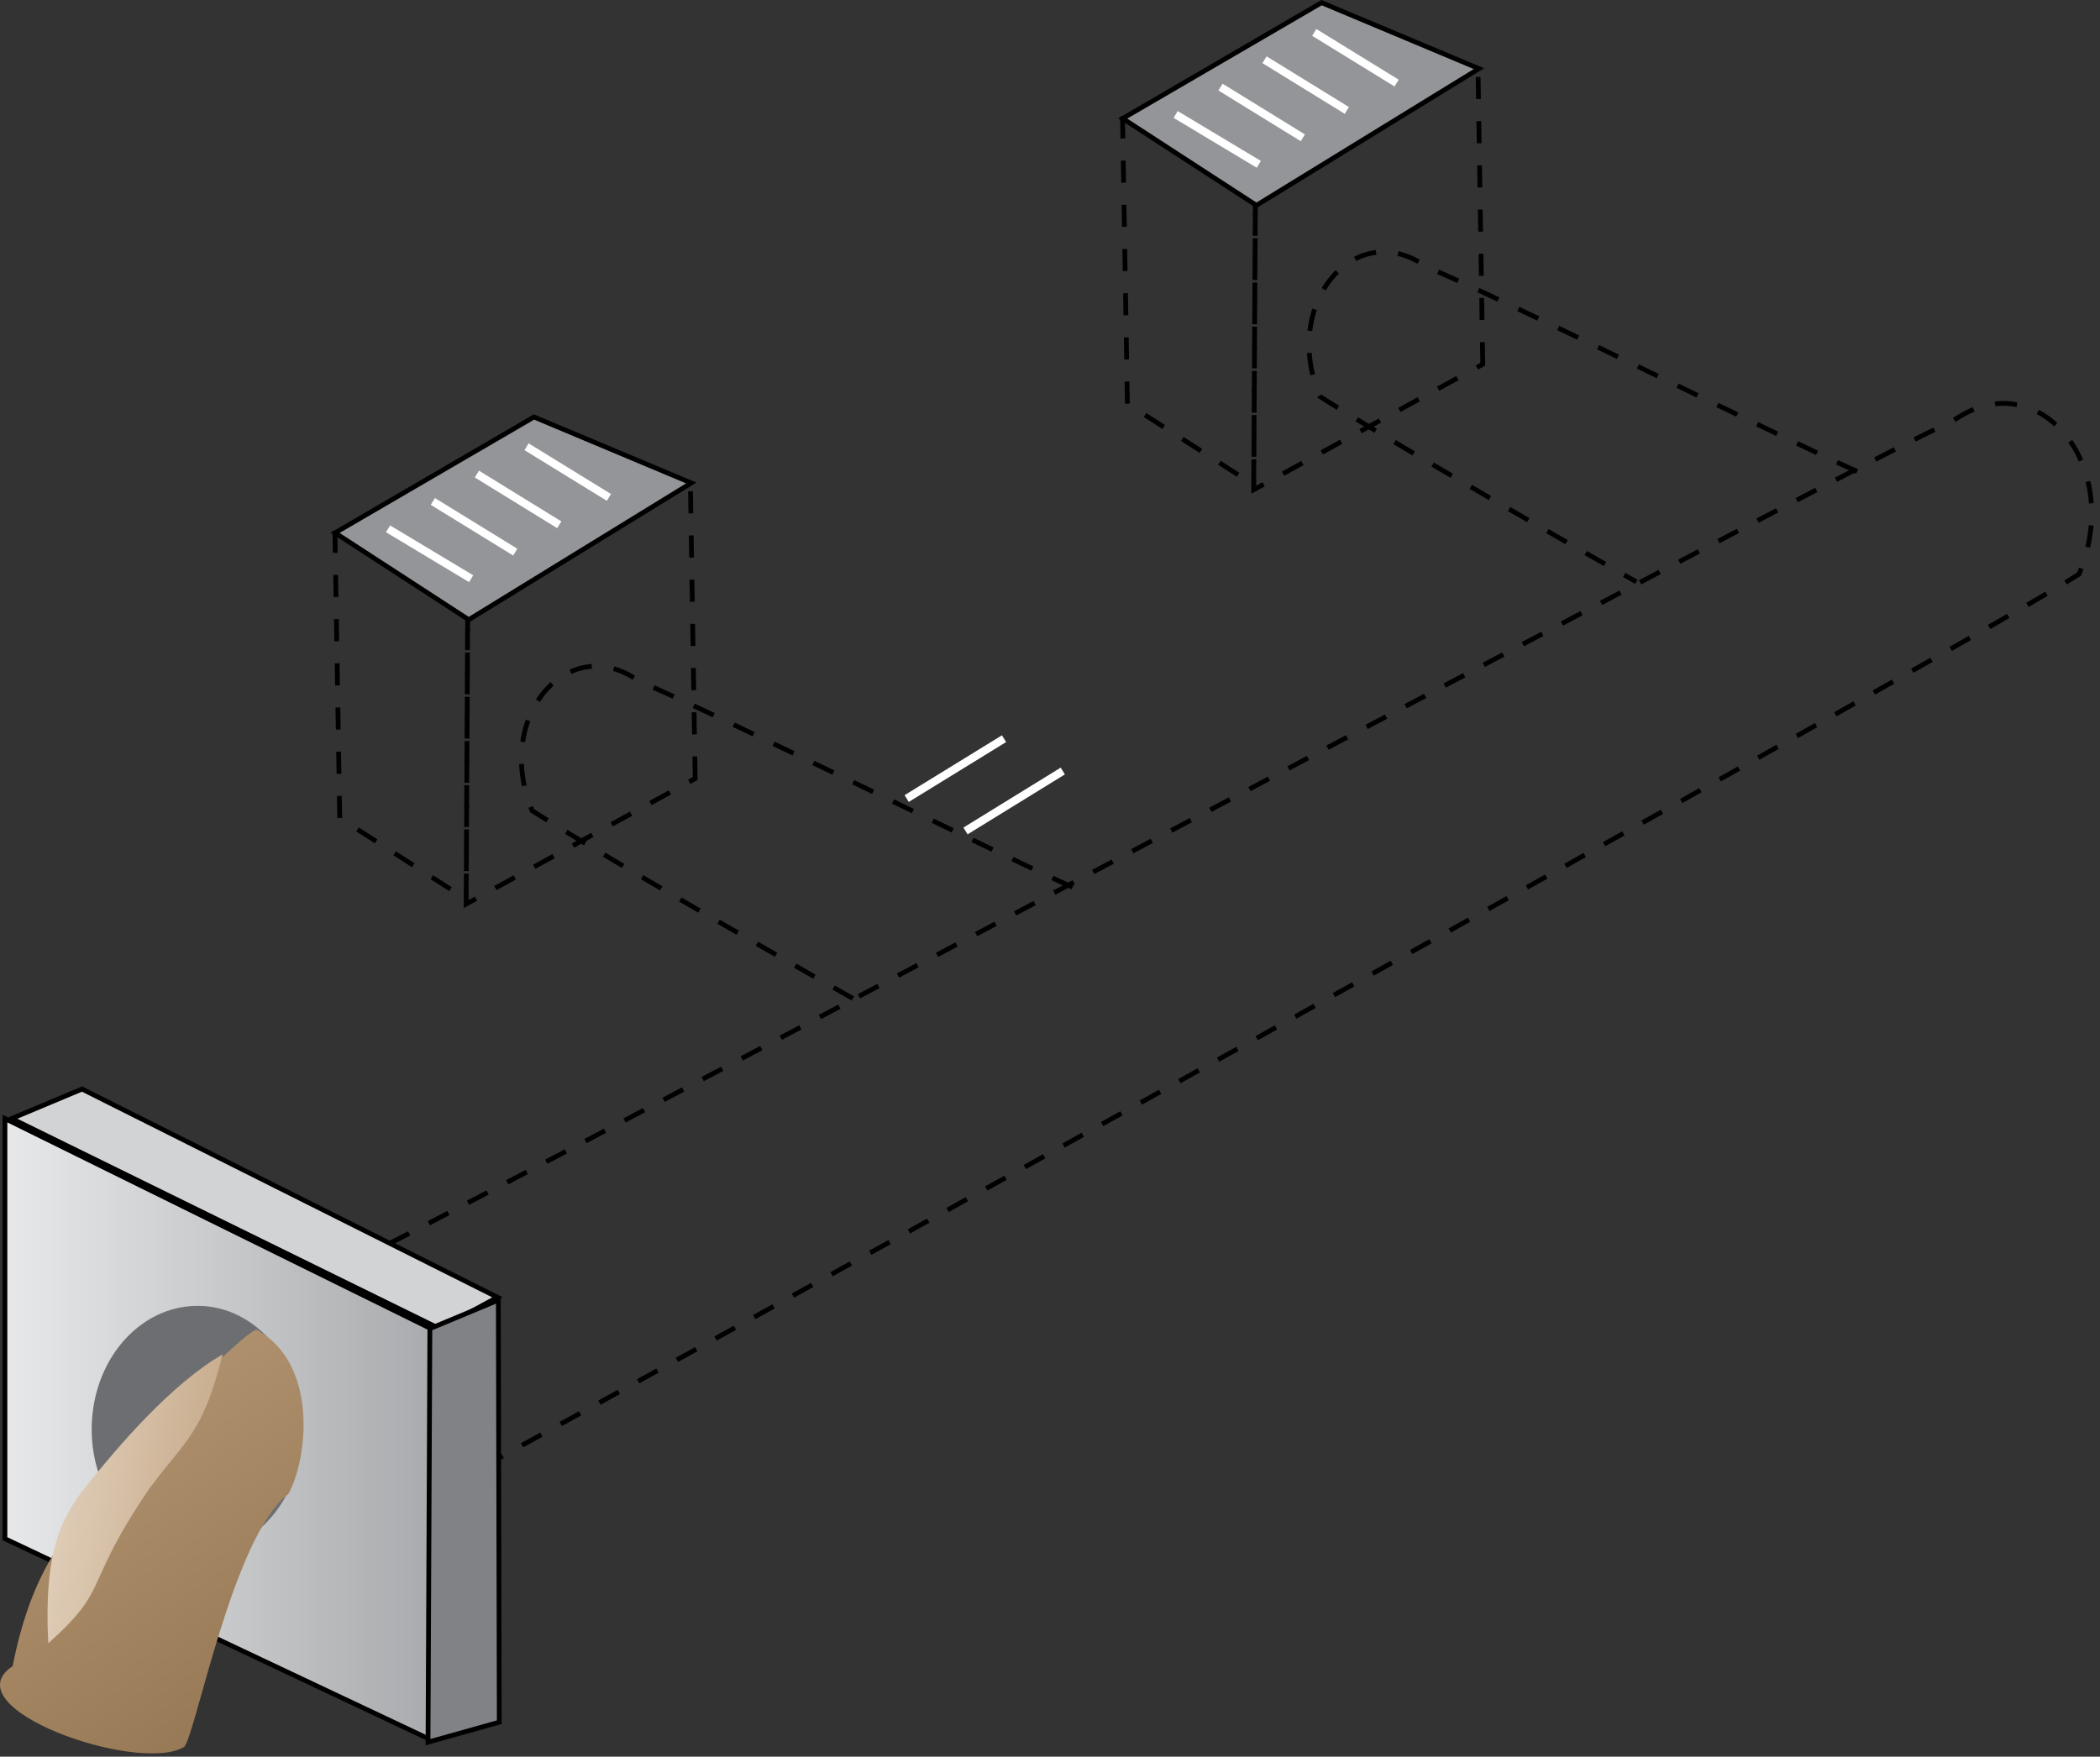 
        <svg xmlns:rdf="http://www.w3.org/1999/02/22-rdf-syntax-ns#" xmlns="http://www.w3.org/2000/svg" xmlns:cc="http://creativecommons.org/ns#" xmlns:xlink="http://www.w3.org/1999/xlink" xmlns:dc="http://purl.org/dc/elements/1.1/" x="0px" y="0px" width="502" height="420" viewBox="0 0 502 420" xml:space="preserve">
            <rect x="0" y="0" width="502" height="420" fill="#333333" stroke="none"/>
            <title>Water: drainage 1</title>
            <desc xmlns:ian_image_library="https://ian.umces.edu/media-library/">
                <ian_image_library:title>Water: drainage 1</ian_image_library:title>
                <ian_image_library:descr>Illustration of a drainage pipe with several sources, partially underground</ian_image_library:descr>
                <ian_image_library:scene>
                    <ian_image_library:contains>development, infrastructure, drainage, pipe, stormwater, drain</ian_image_library:contains>
                    <ian_image_library:when>2003-06-12</ian_image_library:when>
                </ian_image_library:scene>
            </desc>
            
 <defs></defs>
 <path stroke="#000" stroke-width="1.141" stroke-dasharray="5.284,5.284" d="m83.642 301.97c15.903-6.596 362.65-192.86 383.16-201.28 19.808-14.32 41.24 9.994 30.181 36.587-26.266 16.811-369.8 207.43-405.97 226.74-5.068-17.72-10.144-42.04-7.368-62.05z" fill="none"/>
 <linearGradient id="ian_symbols_ba83830f23f71174a1b5d38cb4f1c62c" y2="592.32" gradientUnits="userSpaceOnUse" x2="-420.02" gradientTransform="matrix(1.012 0 0 -.999 530.77 933.49)" y1="592.32" x1="-520.88">
  <stop stop-color="#E6E7E8" offset="0"/>
  <stop stop-color="#A7A9AC" offset="1"/>
 </linearGradient>
 <polygon points="103.01 317.66 1.181 267.43 1.181 367.89 102.76 415.86 103.01 317.66" fill="url(#ian_symbols_ba83830f23f71174a1b5d38cb4f1c62c)"/>
 <polygon stroke="#000" stroke-width="1.141" points="103.01 317.66 1.181 267.43 1.181 367.89 102.76 415.86 103.01 317.66" fill="none"/>
 <path stroke="#fff" stroke-width="1.902" d="m230.8 198.67l23.259-14.331" fill="none"/>
 <path stroke="#fff" stroke-width="1.902" d="m216.74 190.92l23.269-14.31" fill="none"/>
 <polygon stroke="#000" stroke-width="1.141" stroke-dasharray="5.284,5.284" points="269.5 96.509 268.32 27.082 300.09 48.43 299.7 115.92 269.5 96.509" fill="none"/>
 <polygon stroke="#000" stroke-width="1.141" stroke-dasharray="5.284,5.284" points="354.45 87.085 353.3 15.558 300.09 47.09 299.7 117.08 354.45 87.085" fill="none"/>
 <polygon points="268.38 28.327 315.92 .636 353.54 16.413 300.34 49.095 268.38 28.327" fill="#939598"/>
 <polygon stroke="#000" stroke-width="1.141" points="268.38 28.327 315.92 .636 353.54 16.413 300.34 49.095 268.38 28.327" fill="none"/>
 <path stroke="#000" stroke-width="1.141" stroke-dasharray="5.284,5.284" d="m443.94 112.72c-18.383-8.2-86.454-42.148-102.92-48.902-16.763-12.104-34.898 8.453-25.538 30.951 13.582 8.696 45.736 27.385 75.68 44.333" fill="none"/>
 <path stroke="#fff" stroke-width="1.902" d="m281.04 27.367l19.876 11.925" fill="none"/>
 <path stroke="#fff" stroke-width="1.902" d="m291.76 20.824l19.682 12.125" fill="none"/>
 <path stroke="#fff" stroke-width="1.902" d="m302.28 14.281l19.681 12.125" fill="none"/>
 <path stroke="#fff" stroke-width="1.902" d="m314.17 7.749l19.691 12.115" fill="none"/>
 <polygon stroke="#000" stroke-width="1.141" stroke-dasharray="5.284,5.284" points="81.214 195.57 80.043 126.14 111.8 147.5 111.43 214.99 81.214 195.57" fill="none"/>
 <polygon stroke="#000" stroke-width="1.141" stroke-dasharray="5.284,5.284" points="166.18 186.14 165.02 114.62 111.8 146.16 111.43 216.15 166.18 186.14" fill="none"/>
 <polygon points="80.096 127.39 127.65 99.696 165.25 115.47 112.05 148.16 80.096 127.39" fill="#939598"/>
 <polygon stroke="#000" stroke-width="1.141" points="80.096 127.39 127.65 99.696 165.25 115.47 112.05 148.16 80.096 127.39" fill="none"/>
 <path stroke="#000" stroke-width="1.141" stroke-dasharray="5.284,5.284" d="m256.39 212.1c-17.201-7.577-86.956-42.38-103.65-49.229-16.758-12.104-34.898 8.463-25.538 30.952 13.798 8.833 46.717 27.954 77.036 45.103" fill="none"/>
 <path stroke="#fff" stroke-width="1.902" d="m92.759 126.43l19.866 11.925" fill="none"/>
 <path stroke="#fff" stroke-width="1.902" d="m103.47 119.89l19.702 12.115" fill="none"/>
 <path stroke="#fff" stroke-width="1.902" d="m114 113.34l19.687 12.125" fill="none"/>
 <path stroke="#fff" stroke-width="1.902" d="m125.87 106.81l19.691 12.115" fill="none"/>
 <polygon points="118.91 310.16 19.606 260.38 2.78 267.43 105.08 317.66 118.91 310.16" fill="#D1D3D4"/>
 <polygon stroke="#000" stroke-width="1.141" points="118.91 310.16 19.606 260.38 2.78 267.43 105.08 317.66 118.91 310.16" fill="none"/>
 <polygon points="119.35 411.75 102.32 416.52 102.76 317.66 119.13 310.84 119.35 411.75" fill="#808285"/>
 <polygon stroke="#000" stroke-width="1.141" points="119.35 411.75 102.32 416.52 102.76 317.66 119.13 310.84 119.35 411.75" fill="none"/>
 <path d="m47.255 312.21c-14.045 0-25.337 13.19-25.337 29.548 0 16.136 11.292 29.548 25.337 29.548 13.825 0 25.095-13.412 25.095-29.548 0-16.36-11.27-29.55-25.095-29.55z" fill="#6D6E71"/>
 <linearGradient id="ian_symbols_3e2717aebbfcf3c465ff062052dbe2bf" y2="236.71" gradientUnits="userSpaceOnUse" x2="-143.47" gradientTransform="matrix(.581 .819 .829 -.573 -32.877 682.21)" y1="236.71" x1="-281.05">
  <stop stop-color="#B99B79" offset="0"/>
  <stop stop-color="#8F704C" offset="1"/>
 </linearGradient>
 <path d="m61.296 317.88c-3.678 1.604-11.044 10.468-20.024 15.702-7.619 8.622-14.742 17.719-23.501 31.353-.697 1.14-10.131 9.562-14.742 33.41-14.985 10.005 29.943 25.907 40.998 19.322 2.765-2.954 11.756-50.685 24.884-60.457 4.6-8.17 7.364-31.14-7.615-39.32z" fill="url(#ian_symbols_3e2717aebbfcf3c465ff062052dbe2bf)"/>
 <linearGradient id="ian_symbols_b8d6053d34803684f5302dd4c44c1f66" y2="502.62" gradientUnits="userSpaceOnUse" x2="-444.38" gradientTransform="matrix(.997 .173 .176 -.984 416.35 935.12)" y1="502.62" x1="-498.36">
  <stop stop-color="#E4D3C0" offset="0"/>
  <stop stop-color="#BFA07D" offset="1"/>
 </linearGradient>
 <path d="m20.768 355.15c-6.227 7.514-10.374 16.367-9.223 37.737 15.217-13.646 7.83-12.959 24.187-37.03 8.748-11.819 12.685-12.97 17.502-32.06-12.205 7.04-24.868 21.82-32.466 31.35z" fill="url(#ian_symbols_b8d6053d34803684f5302dd4c44c1f66)"/>
</svg>
